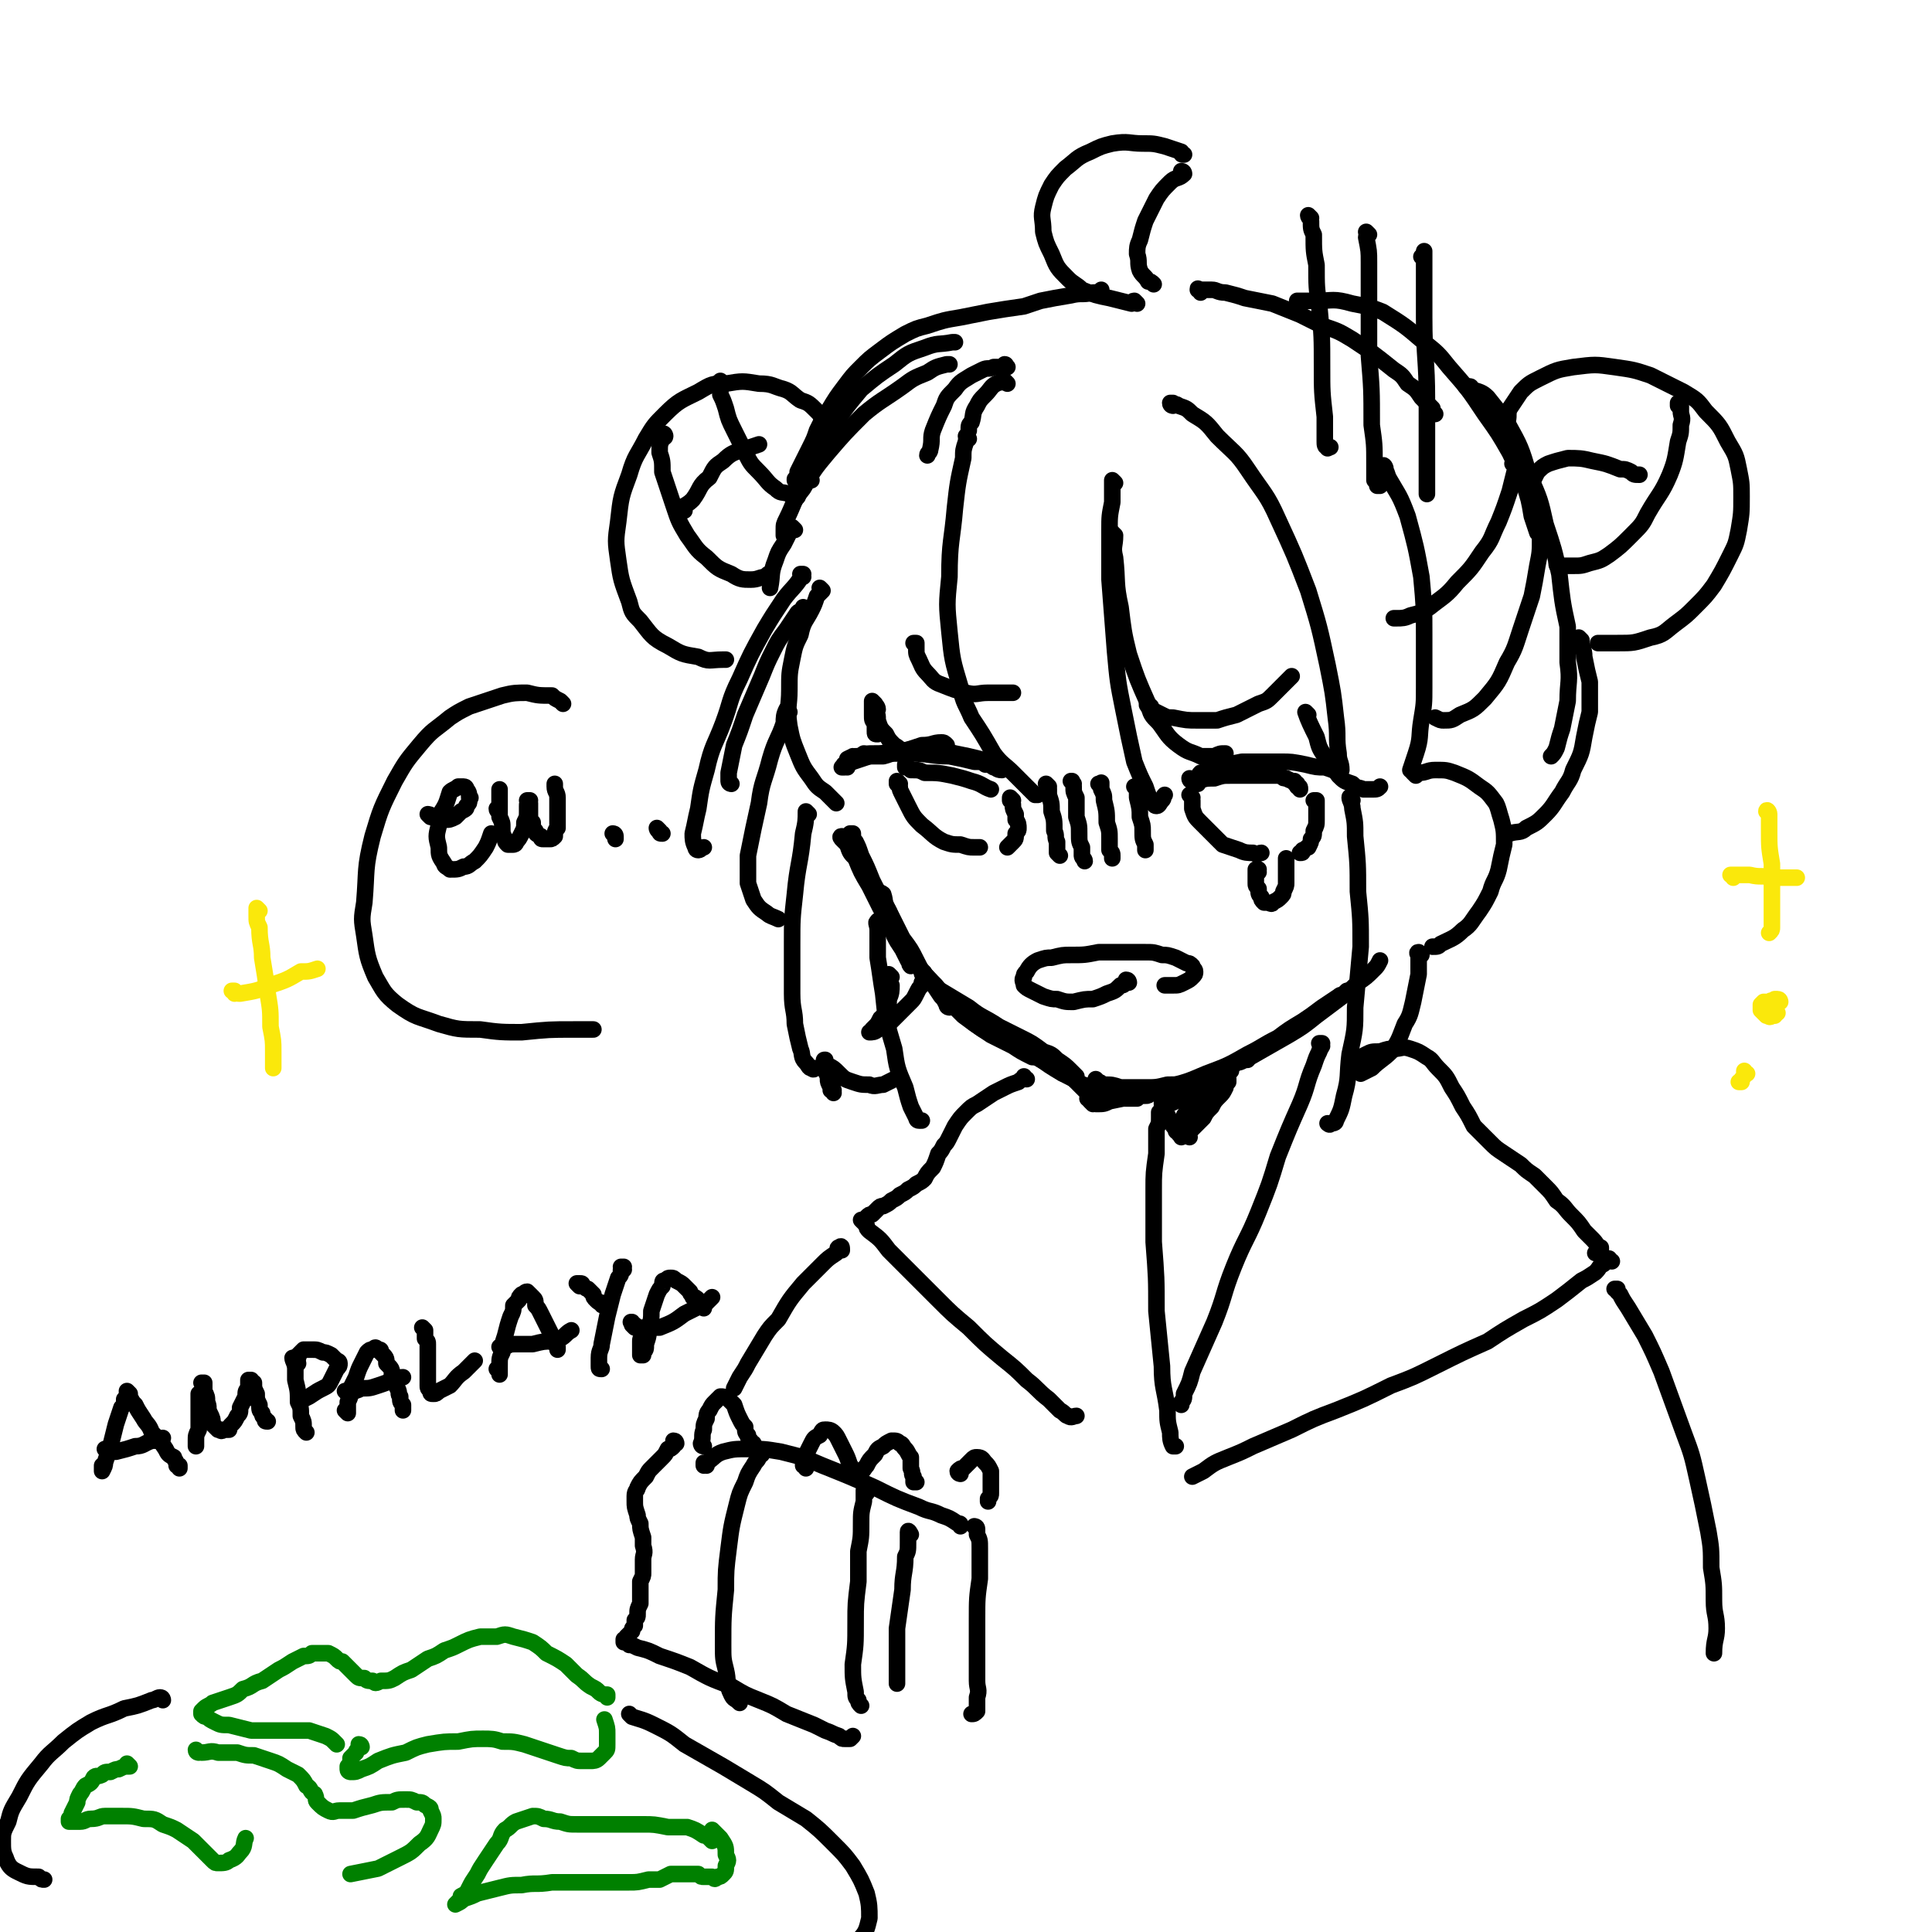 <svg viewBox='0 0 700 700' version='1.1' xmlns='http://www.w3.org/2000/svg' xmlns:xlink='http://www.w3.org/1999/xlink'><g fill='none' stroke='#000000' stroke-width='6' stroke-linecap='round' stroke-linejoin='round'><path d='M306,304c-1,0 -1,0 -1,-1 -1,0 0,1 0,1 1,1 1,1 2,2 1,3 1,3 3,5 2,5 2,5 5,10 2,4 2,4 4,8 3,5 3,5 5,10 1,2 1,2 3,5 1,2 1,2 2,4 1,1 0,1 1,2 '/><path d='M309,303c0,0 -1,-1 -1,-1 0,0 0,0 1,0 0,1 0,2 1,3 1,2 1,2 2,5 2,4 2,4 4,9 2,4 2,4 5,9 3,6 3,6 6,12 3,4 3,4 5,8 2,4 2,4 5,7 2,3 2,3 4,6 1,1 1,1 2,3 0,1 1,1 1,1 '/><path d='M320,325c0,-1 -1,-1 -1,-1 0,-1 1,0 1,0 1,3 0,3 2,6 2,5 2,5 4,10 2,4 2,4 5,8 4,5 4,5 8,9 4,5 4,5 9,9 5,5 5,5 11,9 4,2 4,2 8,4 3,2 3,2 7,4 1,0 1,0 1,0 '/><path d='M335,353c0,-1 -1,-1 -1,-1 0,-1 0,0 0,0 0,1 0,1 1,1 1,1 1,1 2,3 2,1 2,2 4,3 5,3 5,3 10,6 5,4 5,3 11,7 4,2 4,2 8,4 4,2 4,2 8,5 3,1 3,1 5,3 3,2 3,2 5,4 1,1 1,1 2,2 '/><path d='M347,364c0,0 -1,0 -1,-1 0,0 0,1 0,1 0,0 -1,0 -1,0 1,1 1,1 2,2 1,1 1,1 2,2 4,3 4,3 7,5 6,3 6,3 12,6 4,2 4,2 8,4 4,3 4,3 9,6 3,1 3,1 5,3 2,2 2,2 3,3 1,1 1,1 2,2 1,1 1,1 1,1 0,0 -1,0 -1,0 0,0 0,0 -1,0 '/><path d='M370,380c0,0 -1,-1 -1,-1 0,0 0,1 0,1 0,0 0,-1 0,-1 0,0 0,0 0,1 3,1 3,1 5,2 3,2 3,2 7,4 4,3 4,3 8,5 3,2 3,2 7,3 3,2 3,2 7,3 2,0 2,1 5,1 2,0 2,0 4,0 1,-1 1,-1 3,-1 1,0 1,0 2,-1 0,0 0,0 0,-1 '/><path d='M398,392c0,0 -1,-1 -1,-1 0,0 0,1 1,1 1,0 1,1 2,1 3,0 3,0 6,1 4,0 4,0 9,0 4,0 4,0 8,-1 5,0 5,0 9,-1 4,-1 4,-1 8,-3 4,-2 4,-2 8,-4 2,0 2,-1 4,-1 '/><path d='M396,400c-1,-1 -1,-1 -1,-1 0,-1 0,0 0,0 0,0 0,0 0,0 1,0 1,1 2,1 3,0 3,0 5,-1 5,-1 5,-1 9,-2 5,-1 5,-1 11,-3 8,-2 8,-2 15,-5 8,-3 8,-3 15,-7 6,-3 5,-3 11,-6 4,-3 4,-3 9,-6 3,-2 3,-2 7,-5 3,-2 3,-2 6,-4 1,-1 1,0 2,-1 1,-1 1,-1 1,-1 0,0 0,0 0,0 '/><path d='M429,398c0,-1 0,-1 -1,-1 0,0 0,0 0,1 -1,1 -1,0 -2,1 -1,0 -1,1 -1,0 0,0 0,0 1,-1 3,-2 3,-2 6,-4 5,-3 5,-3 11,-6 5,-3 5,-3 10,-5 7,-4 7,-4 14,-8 5,-3 5,-3 10,-7 4,-3 4,-3 8,-6 4,-3 4,-3 7,-6 3,-2 3,-2 6,-5 1,-1 1,-1 2,-3 '/><path d='M409,356c0,0 0,-1 -1,-1 0,0 1,1 0,1 -1,1 -1,1 -2,1 -2,2 -2,2 -5,3 -2,1 -2,1 -5,2 -3,0 -3,0 -7,1 -3,0 -3,0 -6,-1 -2,0 -2,0 -5,-1 -2,-1 -2,-1 -4,-2 -2,-1 -2,-1 -3,-2 0,-1 -1,-2 0,-3 0,-1 0,-1 1,-2 1,-2 2,-3 4,-4 3,-1 3,-1 5,-1 4,-1 4,-1 7,-1 5,0 5,0 10,-1 4,0 4,0 8,0 5,0 5,0 9,0 3,0 3,0 6,1 2,0 2,0 5,1 2,1 2,1 4,2 1,0 1,0 2,1 0,1 1,1 1,2 0,1 0,1 -1,2 -1,1 -1,1 -3,2 -2,1 -2,1 -4,1 -1,0 -1,0 -3,0 '/><path d='M314,274c0,0 -1,0 -1,-1 0,0 0,1 0,1 1,0 1,0 2,0 2,0 2,0 5,0 4,-1 4,-2 8,-2 3,-1 3,-1 6,-2 4,0 4,-1 7,-1 1,0 1,0 2,1 '/><path d='M307,278c-1,0 -1,0 -1,-1 -1,0 0,1 0,1 0,0 0,0 -1,0 0,0 0,0 0,0 2,-1 2,-1 4,-2 3,-1 3,-1 6,-2 6,-1 6,-2 12,-2 5,-1 5,-1 11,0 4,0 4,0 8,1 5,1 5,1 9,2 1,1 1,1 2,2 '/><path d='M310,275c0,0 0,-1 -1,-1 0,0 0,1 -1,1 0,0 0,0 -1,0 0,0 0,0 0,0 2,-1 2,-1 4,-1 3,-1 3,-1 6,-1 7,0 7,0 13,0 7,0 7,1 14,1 5,1 5,1 9,2 4,0 4,0 7,2 1,0 1,1 3,1 '/><path d='M326,284c0,0 -1,-1 -1,-1 0,0 0,0 0,1 0,0 0,0 1,1 0,1 0,1 1,3 1,2 1,2 2,4 2,4 2,4 5,7 4,3 4,4 8,6 3,1 3,1 6,1 3,1 3,1 5,1 1,0 1,0 2,0 '/><path d='M329,278c0,0 -1,0 -1,-1 0,0 0,1 0,1 0,0 0,0 0,0 0,0 0,0 0,0 1,0 1,0 2,1 3,0 3,0 5,1 5,0 5,0 10,1 4,1 4,1 7,2 4,1 4,2 7,3 '/><path d='M434,284c0,-1 -1,-1 -1,-1 0,0 0,0 0,0 0,0 0,0 0,0 0,0 0,0 0,0 1,-1 1,-2 2,-3 3,-1 3,-1 5,-2 5,-1 5,-1 10,-2 7,0 7,0 14,0 4,0 4,0 9,1 4,1 4,1 7,1 3,1 3,1 5,2 '/><path d='M432,289c0,0 -1,-1 -1,-1 0,0 1,1 1,2 0,1 0,1 0,3 1,3 1,3 3,5 2,2 2,2 4,4 2,2 2,2 4,4 3,1 3,1 6,2 2,1 3,1 5,1 2,1 2,0 3,0 '/><path d='M432,283c0,0 -1,0 -1,-1 0,0 0,1 1,1 0,0 0,0 0,0 1,0 1,0 2,0 3,-1 3,-1 6,-1 3,-1 3,-1 6,-1 3,0 3,0 6,0 3,0 3,0 6,0 3,0 3,0 6,0 1,1 1,1 2,1 2,1 2,1 3,1 0,1 0,1 1,1 0,1 0,1 0,1 1,0 1,0 1,1 '/><path d='M477,291c0,-1 -1,-1 -1,-1 0,0 0,0 1,0 0,1 0,1 0,2 0,1 0,1 0,2 0,1 0,2 0,3 0,2 0,2 -1,4 0,2 0,2 -1,3 0,1 0,1 -1,3 -1,0 -1,1 -2,1 0,1 0,1 -1,1 '/><path d='M367,290c0,0 -1,-1 -1,-1 0,0 0,1 0,1 1,1 1,1 1,2 0,1 0,1 1,3 0,1 0,1 0,2 1,1 1,2 1,3 0,1 0,1 -1,2 0,2 0,2 -1,3 -1,1 -1,1 -2,2 '/><path d='M380,285c0,0 -1,-1 -1,-1 0,0 0,0 0,0 1,1 1,1 1,2 0,1 0,1 0,2 1,3 1,3 1,6 1,3 1,3 1,7 1,2 0,2 1,4 0,2 0,2 0,4 0,0 0,0 1,1 0,0 0,0 0,0 '/><path d='M389,284c0,0 -1,-1 -1,-1 0,0 0,0 0,0 1,0 0,0 0,0 1,1 1,1 1,2 0,2 0,2 1,4 0,3 0,3 0,7 1,3 1,3 1,6 0,3 0,3 1,5 0,2 0,2 0,3 0,1 1,1 1,2 '/><path d='M399,285c0,0 -1,-1 -1,-1 0,0 0,0 0,0 1,0 0,0 1,0 0,-1 0,0 0,0 0,1 0,1 0,2 1,2 1,2 1,4 1,4 1,4 1,8 1,3 1,3 1,6 0,2 0,2 0,4 1,1 1,1 1,2 0,1 0,1 0,1 '/><path d='M412,286c0,0 -1,-1 -1,-1 0,0 0,0 1,0 0,0 0,0 0,0 0,1 0,1 0,1 0,2 0,2 0,3 1,4 1,4 1,7 1,3 1,3 1,5 0,3 0,3 1,5 0,0 0,0 0,1 0,0 0,0 0,1 '/><path d='M332,234c0,0 -1,-1 -1,-1 0,0 1,0 1,0 0,1 0,1 0,2 0,2 0,2 1,4 1,2 1,3 3,5 2,2 2,3 5,4 5,2 5,2 9,3 4,1 4,0 8,0 3,0 3,0 6,0 2,0 2,0 3,0 '/><path d='M417,256c-1,0 -1,-1 -1,-1 -1,0 0,1 0,1 1,1 1,1 1,1 2,1 2,1 4,2 2,1 2,1 4,1 5,1 5,1 9,1 3,0 4,0 7,0 3,-1 3,-1 7,-2 4,-2 4,-2 8,-4 3,-1 3,-1 5,-3 2,-2 2,-2 5,-5 1,-1 1,-1 2,-2 '/><path d='M456,316c0,0 -1,-1 -1,-1 0,0 0,0 1,0 0,0 0,0 -1,0 0,0 0,0 0,0 0,0 0,0 0,1 0,0 0,0 0,1 0,1 0,1 0,3 0,1 0,1 1,2 0,2 0,2 1,3 0,1 0,1 1,2 0,0 1,0 1,0 1,0 2,1 2,0 2,-1 2,-1 3,-2 1,-1 1,-1 1,-2 1,-2 1,-2 1,-3 0,-2 0,-2 0,-4 0,-1 0,-1 0,-2 0,-2 0,-2 0,-3 0,0 0,0 0,0 '/><path d='M351,159c0,0 -1,-1 -1,-1 0,0 0,0 1,1 0,0 0,0 0,0 -1,1 -1,0 -1,1 -1,3 -1,3 -1,6 -2,9 -2,9 -3,18 -1,12 -2,12 -2,25 -1,10 -1,10 0,20 1,10 1,10 4,20 1,6 2,6 4,11 4,6 4,6 8,13 3,4 4,4 7,7 4,4 4,4 8,8 1,0 1,0 1,0 '/><path d='M404,175c0,0 -1,-1 -1,-1 0,0 0,1 0,2 0,3 0,3 0,6 -1,5 -1,5 -1,10 0,9 0,9 0,18 1,13 1,13 2,26 1,11 1,11 3,21 2,10 2,10 4,19 2,5 2,5 4,9 1,3 1,3 2,5 1,1 1,2 2,2 1,0 1,-1 2,-2 1,-1 0,-1 1,-2 '/><path d='M404,194c0,0 -1,-1 -1,-1 0,0 0,1 1,1 0,4 -1,4 0,8 1,9 0,9 2,18 1,8 1,9 3,17 3,9 3,9 7,18 1,4 1,4 4,7 3,4 3,5 7,8 4,3 4,2 8,4 3,0 3,0 5,0 2,-1 2,-1 4,-1 '/><path d='M474,259c0,0 -1,-1 -1,-1 1,3 2,5 4,9 1,4 1,4 3,7 2,4 3,4 5,7 2,2 2,2 5,3 2,2 2,1 4,2 2,0 2,0 3,0 2,0 2,0 3,-1 '/><path d='M513,281c0,0 -1,-1 -1,-1 0,0 1,0 2,0 3,0 3,-1 6,-1 4,0 4,0 7,1 5,2 5,2 9,5 3,2 3,2 6,6 1,2 1,3 2,6 1,4 1,4 1,9 -1,4 -1,4 -2,9 -1,4 -2,4 -3,8 -2,4 -2,4 -4,7 -3,4 -3,5 -6,7 -3,3 -4,3 -8,5 -1,1 -1,1 -3,1 '/><path d='M291,209c0,0 0,-1 -1,-1 0,0 1,0 1,0 -3,5 -4,5 -7,9 -4,6 -4,6 -7,11 -5,9 -5,9 -9,18 -4,8 -3,8 -6,16 -3,8 -4,8 -6,17 -2,7 -2,7 -3,14 -1,4 -1,5 -2,9 0,2 0,3 1,5 0,0 0,1 1,1 1,0 1,-1 2,-1 '/><path d='M292,221c0,0 -1,-1 -1,-1 0,0 0,0 0,1 -1,1 -1,0 -2,1 -2,3 -2,3 -4,6 -3,4 -3,4 -5,8 -2,4 -2,4 -4,9 -3,7 -3,7 -6,14 -2,6 -2,6 -4,11 -1,5 -1,5 -2,10 0,1 0,2 0,3 0,1 1,1 1,1 '/><path d='M298,214c0,0 -1,0 -1,-1 0,0 1,1 1,1 -1,1 -1,1 -2,2 -1,3 -1,3 -2,5 -2,4 -3,4 -4,9 -2,4 -2,4 -3,9 -1,5 -1,5 -1,11 0,6 -1,6 0,13 1,5 1,5 3,10 2,5 2,5 5,9 2,3 2,3 5,5 2,2 2,2 4,4 '/><path d='M293,295c0,0 -1,-1 -1,-1 0,3 0,4 -1,8 -1,11 -2,11 -3,22 -1,9 -1,9 -1,18 0,9 0,9 0,18 0,6 1,6 1,11 1,5 1,5 2,9 1,2 0,3 2,5 1,1 1,2 2,2 1,1 1,0 1,0 '/><path d='M319,335c-1,-1 -1,-2 -1,-1 -1,0 0,1 0,3 0,5 0,5 0,10 1,6 1,7 2,13 1,10 1,10 4,20 1,7 1,7 4,14 1,4 1,4 2,7 1,2 1,2 2,4 0,0 0,1 1,1 0,0 0,0 1,0 '/><path d='M302,396c0,-1 0,-1 -1,-1 0,-1 1,0 1,0 0,0 -1,-1 -1,-1 -1,-2 -1,-2 -1,-3 0,-1 0,-1 -1,-3 0,-1 0,-1 0,-2 0,-1 0,-1 0,-1 0,-1 -1,-1 0,-1 0,1 0,1 1,2 2,1 2,1 4,3 2,2 2,2 5,3 3,1 3,1 6,1 2,1 3,0 5,0 2,-1 2,-1 4,-2 '/><path d='M490,290c0,0 -1,-2 -1,-1 0,1 1,2 1,4 1,5 1,5 1,10 1,10 1,10 1,20 1,10 1,10 1,20 -1,11 -1,11 -2,22 0,8 0,8 -2,17 -1,8 0,8 -2,15 -1,5 -1,5 -3,9 0,1 -1,1 -2,1 0,1 -1,0 -1,0 '/><path d='M317,255c0,0 -1,-1 -1,-1 0,0 0,0 0,1 0,2 0,2 0,4 0,2 0,2 1,3 0,2 0,2 0,3 0,1 0,1 1,1 0,0 0,0 0,0 '/><path d='M318,257c0,-1 -1,-2 -1,-1 0,0 0,0 0,1 1,2 1,2 1,4 1,3 1,3 3,5 1,2 1,2 3,4 2,1 2,2 4,2 3,1 3,1 6,0 2,0 2,0 3,-1 '/><path d='M289,175c0,-1 -1,-1 -1,-1 0,-1 0,0 0,0 1,-2 1,-2 1,-3 1,-2 1,-2 2,-4 1,-2 1,-2 2,-4 2,-4 2,-4 3,-7 2,-4 2,-4 4,-7 3,-5 3,-5 6,-9 3,-4 3,-4 6,-7 3,-3 3,-3 7,-6 4,-3 4,-3 9,-6 4,-2 4,-2 8,-3 6,-2 6,-2 12,-3 5,-1 5,-1 10,-2 6,-1 6,-1 13,-2 3,-1 3,-1 6,-2 5,-1 5,-1 11,-2 4,-1 4,0 8,-1 2,0 2,0 3,-1 '/><path d='M435,106c0,-1 -1,-1 -1,-1 0,-1 0,0 1,0 2,0 2,0 4,0 2,0 2,1 5,1 4,1 4,1 7,2 5,1 5,1 10,2 5,2 5,2 10,4 4,2 4,2 8,4 6,2 6,2 11,5 3,2 3,2 6,4 4,3 4,3 9,7 3,2 3,2 5,5 3,2 3,2 5,5 2,2 2,2 4,4 0,1 0,1 1,2 '/><path d='M471,110c0,0 -1,-1 -1,-1 0,0 1,0 2,0 2,0 2,0 5,0 6,0 6,-1 13,1 5,1 6,1 11,3 8,5 8,5 15,11 5,4 5,4 9,9 7,8 7,8 13,17 5,7 5,7 9,14 3,6 2,6 5,11 2,6 2,6 3,12 1,3 1,3 2,6 '/><path d='M532,141c0,0 -1,-1 -1,-1 0,0 0,0 1,0 1,0 1,0 1,1 3,1 4,1 6,3 4,5 4,5 7,9 5,9 5,9 8,19 4,9 4,9 6,18 3,9 3,9 5,18 1,9 1,10 3,19 0,6 0,7 0,13 1,7 0,7 0,14 -1,5 -1,5 -2,10 -1,3 -1,3 -2,7 -1,2 -1,2 -2,3 '/><path d='M573,232c0,0 -1,-1 -1,-1 1,3 2,4 2,7 1,5 1,5 2,9 0,5 0,5 0,11 -1,4 -1,4 -2,9 -1,6 -1,6 -4,12 -1,4 -2,4 -4,8 -3,4 -3,5 -6,8 -3,3 -3,3 -7,5 -2,2 -3,1 -6,2 '/><path d='M288,192c0,0 -1,-1 -1,-1 -1,0 0,1 -1,2 -1,2 -1,2 -2,4 -2,3 -2,3 -3,6 -2,5 -1,5 -2,10 '/><path d='M549,169c0,0 0,-1 -1,-1 0,0 1,1 1,2 -1,4 -1,4 -2,8 -2,6 -2,6 -4,11 -3,6 -2,6 -6,11 -4,6 -4,6 -9,11 -4,5 -5,5 -10,9 -3,2 -3,2 -7,3 -2,1 -3,1 -5,1 0,0 0,0 -1,0 '/><path d='M559,191c0,0 -1,-1 -1,-1 0,2 0,3 0,5 0,5 0,5 -1,10 -1,6 -1,6 -2,11 -2,6 -2,6 -4,12 -2,6 -2,7 -5,12 -3,7 -3,7 -8,13 -4,4 -4,4 -9,6 -3,2 -3,2 -6,2 -1,0 -1,0 -3,-1 '/><path d='M546,153c0,0 0,-1 -1,-1 0,0 1,1 1,1 1,-2 0,-3 1,-5 2,-3 2,-3 4,-6 3,-3 3,-3 7,-5 6,-3 6,-3 12,-4 8,-1 8,-1 15,0 7,1 7,1 13,3 6,3 6,3 12,6 5,3 5,3 8,7 5,5 5,5 8,11 3,5 3,5 4,10 1,5 1,5 1,10 0,6 0,6 -1,12 -1,5 -1,5 -3,9 -3,6 -3,6 -6,11 -3,4 -3,4 -7,8 -3,3 -3,3 -7,6 -4,3 -4,4 -9,5 -6,2 -6,2 -12,2 -3,0 -3,0 -7,0 '/><path d='M299,153c0,-1 0,-1 -1,-1 -1,-2 -1,-2 -2,-3 -3,-3 -3,-3 -6,-4 -3,-2 -3,-3 -6,-4 -4,-1 -4,-2 -9,-2 -6,-1 -6,-1 -12,0 -5,0 -5,0 -10,3 -6,3 -7,3 -12,8 -4,4 -4,4 -7,9 -3,6 -4,6 -6,13 -3,8 -3,8 -4,17 -1,7 -1,7 0,14 1,7 1,7 4,15 1,4 1,4 4,7 4,5 4,6 10,9 5,3 5,3 11,4 4,2 4,1 9,1 0,0 0,0 1,0 '/><path d='M241,158c0,0 0,-1 -1,-1 0,0 1,1 1,1 0,1 -1,0 -1,1 -1,2 -1,2 -1,5 1,3 1,3 1,7 2,6 2,6 4,12 2,6 2,6 5,11 3,4 3,5 7,8 4,4 4,4 9,6 3,2 4,2 7,2 3,0 3,-1 6,-1 0,-1 0,-1 1,-1 '/><path d='M262,139c0,0 -1,-1 -1,-1 0,0 0,1 0,1 0,2 0,2 0,4 1,2 1,2 2,5 1,4 1,4 3,8 2,4 2,4 4,8 2,4 2,4 5,7 3,3 3,4 6,6 2,2 2,1 5,2 1,1 1,1 3,1 '/><path d='M248,185c0,0 -1,0 -1,-1 1,-1 2,-1 4,-3 3,-4 2,-5 6,-8 2,-4 2,-4 5,-6 3,-3 4,-3 7,-4 3,-1 3,-1 6,-2 '/><path d='M609,147c0,0 -1,-1 -1,-1 0,0 0,0 0,1 0,0 1,0 1,0 0,1 0,1 0,2 0,2 1,2 0,5 0,3 0,3 -1,6 -1,6 -1,7 -3,12 -3,7 -4,7 -8,14 -2,4 -2,4 -6,8 -4,4 -4,4 -8,7 -3,2 -3,2 -7,3 -3,1 -3,1 -6,1 -2,0 -2,0 -5,0 -1,0 -1,0 -1,-1 '/><path d='M555,176c0,0 -1,-1 -1,-1 0,0 0,0 1,0 1,-2 1,-2 2,-4 2,-2 2,-2 4,-3 3,-1 3,-1 7,-2 4,0 5,0 9,1 5,1 5,1 10,3 2,0 2,0 4,1 1,1 1,1 3,1 '/><path d='M412,110c0,0 0,0 -1,-1 -1,0 -1,1 -1,1 -4,-1 -4,-1 -8,-2 -5,-1 -5,-1 -10,-3 -2,-2 -3,-2 -5,-4 -4,-4 -4,-4 -6,-9 -2,-4 -2,-4 -3,-8 0,-5 -1,-5 0,-9 1,-4 1,-4 3,-8 2,-3 2,-3 5,-6 4,-3 4,-4 9,-6 4,-2 4,-2 8,-3 6,-1 6,0 11,0 4,0 4,0 8,1 3,1 3,1 6,2 0,1 0,1 1,1 '/><path d='M429,63c0,0 -1,-1 -1,-1 0,0 1,0 1,1 -2,2 -3,1 -5,3 -3,3 -3,3 -5,6 -2,4 -2,4 -4,8 -1,3 -1,3 -2,7 -1,2 -1,3 -1,5 1,3 0,3 1,6 1,2 2,2 3,4 1,0 1,0 2,1 '/><path d='M422,400c0,-1 -1,-1 -1,-1 0,-1 0,0 0,0 0,0 0,0 0,1 0,1 0,1 1,1 0,2 0,2 1,3 0,1 0,1 1,2 1,2 1,2 2,3 0,1 0,1 1,1 0,1 0,1 1,1 0,1 0,0 0,1 0,0 0,0 0,0 '/><path d='M431,412c0,-1 -1,-1 -1,-1 0,0 0,0 0,0 1,0 1,-1 1,-1 1,-1 1,-1 2,-2 2,-2 2,-2 3,-3 1,-2 1,-2 3,-4 1,-2 1,-2 3,-4 1,-1 1,-1 2,-3 0,-1 0,-1 1,-2 0,-1 0,-1 0,-1 0,-1 0,-1 -1,-1 -2,1 -2,1 -3,2 -2,2 -2,2 -4,3 -2,2 -2,3 -4,5 -2,1 -2,1 -3,3 -1,1 -1,1 -1,2 0,0 -1,0 0,0 0,0 1,0 1,-1 3,-2 3,-2 5,-4 3,-2 3,-2 5,-4 2,-3 2,-3 4,-5 1,-1 1,-1 1,-2 1,-1 1,-1 1,-1 0,0 -1,0 -1,0 -1,2 -1,2 -3,3 -2,2 -2,2 -4,5 -2,2 -2,1 -4,3 -1,2 -1,2 -2,3 0,0 0,0 -1,0 '/><path d='M425,147c0,0 -1,0 -1,-1 0,0 1,0 1,0 1,1 1,0 2,1 3,1 3,1 5,3 5,3 5,3 9,8 6,6 7,6 11,12 6,9 7,9 11,18 6,13 6,13 11,26 4,13 4,13 7,27 2,10 2,10 3,19 1,7 0,7 1,13 0,3 1,3 1,6 '/><path d='M365,139c0,0 -1,-1 -1,-1 0,0 0,0 0,0 -1,1 -1,0 -3,1 -2,1 -2,2 -4,4 -2,2 -2,2 -3,4 -2,3 -1,3 -2,6 -1,1 -1,1 -1,3 '/><path d='M365,133c0,0 -1,-1 -1,-1 0,0 1,0 0,1 -1,0 -2,0 -4,0 -2,1 -2,0 -4,1 -2,1 -2,1 -4,2 -3,2 -4,2 -6,5 -3,3 -3,3 -4,6 -2,4 -2,4 -4,9 -1,3 0,3 -1,7 0,1 -1,1 -1,2 '/><path d='M502,170c0,-1 -1,-2 -1,-1 1,1 1,1 2,4 4,7 4,6 7,14 3,11 3,11 5,22 1,11 1,11 1,21 0,10 0,10 0,19 0,6 0,6 -1,12 -1,6 0,6 -2,12 -1,3 -1,3 -2,6 '/><path d='M515,346c-1,0 -1,0 -1,-1 -1,0 0,1 0,1 0,3 0,3 0,7 -1,5 -1,5 -2,10 -1,4 -1,5 -3,8 -2,5 -2,6 -5,10 -3,3 -4,3 -7,6 -2,1 -2,1 -4,2 '/></g>
<g fill='none' stroke='#008000' stroke-width='6' stroke-linecap='round' stroke-linejoin='round'><path d='M122,632c-1,-1 -1,-1 -1,-1 -1,-1 0,0 0,0 -1,-1 -1,-1 -3,-2 -3,-1 -3,-1 -6,-2 -4,0 -4,0 -7,0 -5,0 -5,0 -9,0 -3,0 -3,0 -5,0 -4,-1 -4,-1 -8,-2 -3,0 -3,0 -5,-1 -2,-1 -2,-1 -3,-2 -1,0 -1,0 -2,-1 0,0 0,0 0,-1 0,0 0,0 1,-1 1,-1 2,-1 3,-2 3,-1 3,-1 6,-2 3,-1 3,-1 5,-3 4,-1 3,-2 7,-3 3,-2 3,-2 6,-4 2,-1 2,-1 5,-3 2,-1 2,-1 4,-2 2,0 2,0 3,-1 2,0 2,0 4,0 1,0 1,0 2,0 2,1 2,1 3,2 1,1 1,1 2,1 1,1 1,1 2,2 2,2 2,2 3,3 1,1 1,1 3,1 1,1 1,1 3,1 1,1 1,1 3,0 3,0 3,0 5,-1 3,-2 3,-2 6,-3 3,-2 3,-2 6,-4 3,-1 3,-1 6,-3 3,-1 3,-1 5,-2 4,-2 4,-2 8,-3 3,0 3,0 6,0 3,-1 3,-1 6,0 4,1 4,1 7,2 3,2 3,2 5,4 4,2 4,2 7,4 2,2 2,2 4,4 3,2 2,2 5,4 2,1 2,1 3,2 1,1 2,1 3,1 0,1 0,1 0,1 0,0 0,0 0,0 '/><path d='M131,633c0,0 0,-1 -1,-1 0,0 0,1 0,1 0,1 -1,1 -1,2 -1,1 -1,1 -2,2 0,2 0,2 -1,3 0,1 0,1 0,1 0,1 1,1 1,1 2,0 2,0 4,-1 3,-1 3,-1 6,-3 5,-2 5,-2 10,-3 4,-2 4,-2 8,-3 6,-1 6,-1 11,-1 5,-1 5,-1 9,-1 3,0 4,0 7,1 4,0 4,0 8,1 3,1 3,1 6,2 3,1 3,1 6,2 3,1 3,1 5,1 2,1 2,1 4,1 1,0 1,0 3,0 1,0 2,0 3,-1 1,-1 1,-1 2,-2 1,-1 1,-1 1,-3 0,-2 0,-2 0,-4 0,-2 0,-2 -1,-5 '/><path d='M47,640c0,0 -1,-1 -1,-1 0,0 1,1 1,1 -2,0 -2,0 -4,1 -1,0 -1,0 -3,1 -2,0 -2,0 -3,1 -2,1 -2,0 -3,1 -1,2 -1,2 -3,3 -1,1 -1,2 -2,3 -1,2 -1,2 -1,3 -1,2 -1,2 -2,4 0,1 0,1 -1,2 0,0 0,0 0,1 0,0 0,0 0,0 2,0 2,0 4,0 2,0 2,-1 4,-1 3,0 3,-1 5,-1 3,0 3,0 6,0 4,0 4,0 8,1 4,0 4,0 7,2 3,1 3,1 5,2 3,2 3,2 6,4 2,2 2,2 4,4 2,2 2,2 3,3 1,1 1,1 2,1 2,0 3,0 4,-1 3,-1 3,-2 4,-3 2,-2 1,-3 2,-5 '/><path d='M72,635c0,0 -1,0 -1,-1 0,0 1,1 2,1 3,0 3,-1 6,0 3,0 3,0 7,0 3,1 3,1 6,1 3,1 3,1 6,2 3,1 3,1 6,3 2,1 2,1 4,2 2,2 2,2 3,4 2,1 1,2 3,3 1,2 0,2 1,3 2,2 2,2 4,3 2,1 2,0 4,0 3,0 3,0 5,0 3,-1 3,-1 7,-2 3,-1 3,-1 7,-1 2,-1 2,-1 5,-1 2,0 2,0 4,1 2,0 2,0 3,1 2,1 2,1 2,2 1,2 1,2 1,3 0,2 0,2 -1,4 -1,2 -1,3 -4,5 -3,3 -3,3 -7,5 -4,2 -4,2 -8,4 -5,1 -5,1 -10,2 '/><path d='M258,667c-1,-1 -1,-1 -1,-1 -1,-1 -1,-1 -2,-1 -3,-2 -3,-2 -6,-3 -4,0 -4,0 -7,0 -5,-1 -5,-1 -9,-1 -4,0 -4,0 -8,0 -4,0 -4,0 -8,0 -4,0 -4,0 -8,0 -3,0 -3,0 -6,-1 -3,0 -3,-1 -6,-1 -2,-1 -2,-1 -4,-1 -3,1 -3,1 -6,2 -2,1 -2,2 -4,3 -2,2 -1,3 -3,5 -2,3 -2,3 -4,6 -2,3 -2,3 -3,5 -2,3 -2,3 -3,5 -1,2 -1,2 -3,3 0,1 0,1 -1,2 0,0 0,0 -1,1 0,0 0,0 0,0 2,-1 2,-1 3,-2 3,-1 3,-1 5,-2 4,-1 4,-1 8,-2 4,-1 4,-1 8,-1 5,-1 5,0 11,-1 5,0 5,0 10,0 3,0 3,0 7,0 3,0 3,0 5,0 3,0 3,0 6,0 3,0 3,0 7,-1 2,0 2,0 4,0 2,-1 2,-1 4,-2 2,0 2,0 4,0 1,0 1,0 3,0 1,0 1,0 3,0 1,1 1,1 2,1 2,0 2,0 3,0 1,1 1,1 2,0 1,0 1,0 2,-1 1,-1 1,-1 1,-3 1,-2 1,-2 0,-4 0,-3 0,-3 -2,-6 -1,-1 -1,-1 -3,-3 '/></g>
<g fill='none' stroke='#000000' stroke-width='6' stroke-linecap='round' stroke-linejoin='round'><path d='M59,616c0,0 0,-1 -1,-1 -1,0 -2,1 -3,1 -5,2 -5,2 -10,3 -6,3 -6,2 -12,5 -5,3 -5,3 -10,7 -4,4 -5,4 -8,8 -5,6 -5,6 -8,12 -3,5 -3,5 -4,9 -2,4 -2,4 -2,7 0,3 0,4 1,6 1,3 2,4 4,5 4,2 4,2 8,2 1,1 1,1 2,1 '/><path d='M229,622c0,0 -1,-1 -1,-1 0,0 0,0 1,1 3,1 4,1 8,3 6,3 6,3 11,7 7,4 7,4 14,8 5,3 5,3 10,6 5,3 5,3 10,7 5,3 5,3 10,6 5,4 5,4 10,9 4,4 4,4 7,8 3,5 3,5 5,10 1,4 1,5 1,9 -1,4 -1,5 -4,8 -3,4 -3,4 -7,6 -5,3 -5,4 -11,5 -7,1 -7,0 -14,0 -5,0 -5,-1 -10,-1 -1,0 -1,0 -2,0 '/><path d='M46,508c0,0 -1,-1 -1,-1 0,0 0,0 0,0 0,2 0,2 -1,3 -1,3 -1,3 -2,6 -1,4 -1,4 -2,8 -1,3 -1,3 -2,6 0,1 0,1 -1,3 0,0 0,0 0,0 0,0 0,-1 0,-2 '/><path d='M47,505c0,0 -1,-1 -1,-1 0,1 0,1 1,2 1,2 1,2 2,3 1,2 1,2 3,5 1,2 2,2 3,5 3,3 3,3 5,6 1,2 1,2 3,3 0,1 1,1 1,3 1,0 1,0 1,0 0,0 0,0 0,1 '/><path d='M39,526c0,0 -1,-1 -1,-1 0,0 1,1 1,1 2,0 2,0 3,0 4,-1 4,-1 7,-2 3,0 3,-1 6,-2 2,0 2,0 4,-1 '/><path d='M73,506c0,0 -1,-1 -1,-1 0,0 0,0 0,1 0,0 0,0 0,0 0,0 0,0 0,1 0,1 0,1 0,2 0,2 0,2 0,4 0,3 0,3 0,5 -1,2 -1,2 -1,4 0,1 0,1 0,2 '/><path d='M74,502c0,0 0,-1 -1,-1 0,0 1,0 1,0 0,0 0,0 0,0 0,1 0,1 0,3 1,2 1,2 1,4 1,2 0,2 1,4 1,2 1,2 1,4 1,1 1,1 2,2 1,0 1,1 2,0 1,0 1,0 2,0 0,-1 0,-1 1,-2 1,-1 1,-1 2,-3 1,-1 1,-1 1,-3 1,-2 1,-2 2,-4 0,-2 0,-2 1,-3 0,-1 0,-1 0,-2 0,0 0,0 0,-1 1,0 0,0 1,0 0,0 0,0 0,0 0,1 0,1 1,1 0,2 0,2 1,4 0,2 0,2 1,4 0,2 0,2 1,3 0,1 0,1 1,2 0,1 0,1 1,1 '/><path d='M107,493c0,0 -1,-1 -1,-1 0,1 1,2 1,4 0,2 0,2 0,4 1,4 1,4 1,8 1,2 1,2 1,5 1,2 1,2 1,4 0,1 0,1 1,2 0,0 0,0 0,0 '/><path d='M108,494c0,-1 -1,-1 -1,-1 0,-1 0,-1 1,-1 0,0 0,-1 0,-1 1,-1 1,-1 2,-2 2,0 2,0 3,0 2,0 2,0 4,1 1,0 1,0 3,1 1,1 1,1 2,2 0,0 1,0 1,1 0,1 0,1 -1,2 -1,2 -1,2 -2,4 -1,2 -1,2 -3,3 -2,1 -2,1 -5,3 0,0 0,0 -2,1 0,0 0,0 -1,0 '/><path d='M126,512c0,0 -1,-1 -1,-1 0,0 1,1 1,1 0,-1 0,-2 0,-4 1,-2 1,-2 1,-5 1,-2 1,-2 2,-4 1,-3 1,-3 2,-5 1,-2 1,-2 2,-4 1,-1 1,-1 2,-1 1,-1 1,-1 2,0 1,0 1,0 1,1 2,2 2,2 2,4 2,2 2,2 2,4 1,3 1,3 2,5 1,2 0,2 1,3 0,2 0,2 1,3 0,1 0,1 0,1 0,1 0,1 0,1 0,0 0,0 0,0 '/><path d='M126,505c0,0 -1,-1 -1,-1 0,0 0,0 1,0 0,0 0,0 1,0 2,0 2,0 4,-1 3,0 3,0 6,-1 3,-1 3,-1 5,-2 2,0 2,-1 4,-1 '/><path d='M154,482c0,0 -1,-1 -1,-1 0,0 0,0 1,1 0,0 0,0 0,1 0,1 0,1 0,2 1,1 1,1 1,2 0,2 0,2 0,5 0,3 0,3 0,6 0,2 0,2 0,4 0,1 0,1 1,2 0,1 0,1 1,1 1,0 1,0 2,-1 2,-1 2,-1 4,-2 2,-2 2,-3 5,-5 2,-2 2,-2 4,-4 0,0 0,0 0,0 '/><path d='M181,497c0,-1 0,-1 -1,-1 0,0 1,0 1,1 0,0 0,0 0,0 0,0 0,0 0,1 0,0 0,0 0,0 0,-2 0,-2 0,-3 0,-3 0,-3 1,-5 0,-3 0,-3 1,-6 1,-4 1,-4 2,-7 1,-2 1,-2 1,-4 1,-1 1,-1 2,-2 0,-1 0,-1 1,-2 1,0 1,-1 2,-1 1,1 1,1 2,2 1,1 1,1 1,3 1,1 1,1 2,3 1,2 1,2 2,4 1,2 1,2 2,4 0,1 0,1 1,2 0,1 0,1 1,2 0,1 0,1 0,1 0,0 0,0 0,0 '/><path d='M182,489c0,0 -1,-1 -1,-1 0,0 0,0 0,0 1,0 1,0 2,0 2,-1 2,-1 4,-1 3,0 3,0 6,0 4,-1 4,-1 7,-1 1,-1 1,-1 3,-1 2,-1 2,-2 4,-3 '/><path d='M210,466c0,0 -1,-1 -1,-1 0,0 0,0 0,0 1,0 1,0 1,0 1,0 1,0 1,1 1,0 1,1 2,1 1,1 1,1 2,2 0,1 0,1 1,2 1,1 1,1 2,1 0,1 0,1 1,1 '/><path d='M226,460c0,0 -1,0 -1,-1 0,0 1,0 1,0 0,1 -1,1 -1,1 0,2 0,2 -1,3 -1,3 -1,3 -2,6 -1,4 -1,4 -2,8 -1,5 -1,5 -2,10 0,2 -1,2 -1,5 0,2 0,2 0,3 0,1 0,1 1,1 '/><path d='M234,482c0,-1 -1,-1 -1,-1 0,0 0,0 1,0 0,0 0,0 0,0 -1,1 -1,1 -1,1 0,1 0,1 0,2 -1,1 -1,1 -1,2 0,1 0,1 0,2 0,1 0,1 0,2 0,0 0,0 0,1 0,0 0,0 0,0 1,0 1,0 1,0 0,0 0,-1 0,-1 1,-1 1,-1 1,-3 1,-3 1,-3 1,-6 1,-3 1,-3 1,-6 1,-3 1,-3 2,-6 1,-2 1,-2 2,-3 0,-2 0,-2 1,-2 1,-1 1,-1 2,-1 1,0 1,0 2,1 2,1 2,1 3,2 1,1 1,1 2,2 0,1 1,1 1,2 1,0 1,0 2,1 1,1 1,1 1,1 1,1 1,1 1,1 0,1 0,1 0,1 '/><path d='M230,480c-1,0 -1,-1 -1,-1 -1,0 0,0 0,0 0,0 0,0 0,1 0,0 0,0 1,1 2,0 2,1 4,1 2,-1 3,-1 5,-1 5,-2 5,-2 9,-5 4,-2 4,-2 8,-4 1,-1 1,-1 2,-2 '/><path d='M421,404c0,0 -1,-1 -1,-1 0,1 0,1 0,2 0,2 0,2 -1,4 0,5 0,5 0,9 -1,7 -1,7 -1,13 0,10 0,10 0,19 1,13 1,13 1,25 1,10 1,10 2,20 0,8 1,8 2,16 0,4 0,4 1,8 0,2 0,3 1,5 0,0 0,0 1,0 '/><path d='M479,379c0,0 0,-1 -1,-1 0,0 1,0 1,0 0,2 -1,2 -1,3 -1,2 -1,2 -2,5 -3,7 -2,7 -5,14 -4,9 -4,9 -8,19 -3,10 -3,10 -7,20 -4,10 -5,10 -9,20 -4,10 -3,10 -7,20 -4,9 -4,9 -8,18 -1,4 -1,4 -3,8 0,2 0,2 -1,3 0,0 0,0 0,1 '/><path d='M491,385c0,0 -1,-1 -1,-1 0,0 1,0 1,0 2,-1 2,-1 4,-2 2,-1 2,-1 5,-1 3,-1 3,-1 5,-1 3,0 3,-1 6,0 3,1 3,1 6,3 2,1 2,2 4,4 3,3 3,3 5,7 2,3 2,3 4,7 2,3 2,3 4,7 3,3 3,3 6,6 2,2 2,2 5,4 3,2 3,2 6,4 2,2 2,2 5,4 2,2 2,2 4,4 2,2 2,2 4,5 3,2 3,3 5,5 3,3 3,3 5,6 2,2 2,2 3,3 2,2 1,2 3,3 0,1 0,1 0,1 0,0 -1,0 -2,1 '/><path d='M372,391c-1,0 -1,0 -1,-1 0,0 0,1 0,1 -1,0 -1,0 -2,1 -3,1 -3,1 -5,2 -2,1 -2,1 -4,2 -3,2 -3,2 -6,4 -2,1 -2,1 -4,3 -2,2 -2,2 -4,5 -1,2 -1,2 -2,4 -1,2 -1,2 -2,3 -1,2 -1,2 -2,3 -1,3 -1,3 -2,5 -2,2 -2,2 -3,4 -1,1 -1,1 -3,2 -1,1 -1,1 -3,2 -1,1 -1,1 -3,2 -1,1 -1,1 -3,2 -1,1 -1,1 -3,2 -1,0 -1,0 -2,1 -1,1 -1,1 -2,2 -1,0 -1,0 -2,1 '/><path d='M313,443c0,0 -1,-1 -1,-1 0,0 1,1 1,1 0,0 0,0 1,1 0,1 0,1 1,2 4,3 4,3 7,7 3,3 3,3 6,6 6,6 6,6 12,12 5,5 5,5 11,10 6,6 6,6 12,11 5,4 5,4 9,8 4,3 4,4 8,7 2,2 2,2 4,4 2,1 2,2 3,2 1,1 2,0 3,0 '/><path d='M584,457c-1,0 -1,-1 -1,-1 -1,0 0,0 0,1 0,0 0,0 0,0 -1,0 -1,0 -2,1 -2,1 -1,1 -3,3 -3,2 -3,2 -5,3 -5,4 -5,4 -9,7 -6,4 -6,4 -12,7 -7,4 -7,4 -13,8 -9,4 -9,4 -19,9 -8,4 -8,4 -16,7 -10,5 -10,5 -20,9 -8,3 -8,3 -16,7 -7,3 -7,3 -14,6 -4,2 -4,2 -9,4 -5,2 -5,2 -9,5 -2,1 -2,1 -4,2 '/><path d='M586,468c0,-1 -1,-1 -1,-1 0,0 0,0 1,0 0,1 0,1 1,2 1,2 1,2 3,5 3,5 3,5 6,10 3,6 3,6 6,13 4,11 4,11 8,22 3,8 3,8 5,17 2,9 2,9 4,19 1,6 1,6 1,13 1,6 1,6 1,12 0,5 1,5 1,10 0,4 -1,4 -1,9 '/><path d='M255,524c-1,0 -1,-1 -1,-1 0,0 0,0 0,0 1,-2 0,-3 1,-5 0,-2 0,-2 1,-4 0,-1 0,-2 1,-3 1,-2 1,-2 2,-3 1,-1 1,-1 2,-2 1,0 2,0 3,1 1,1 1,1 2,2 1,3 1,3 2,5 1,2 1,2 2,3 0,2 0,2 1,3 0,1 0,1 1,2 0,1 0,1 1,1 '/><path d='M292,532c0,-1 -1,-1 -1,-1 0,-1 0,0 0,0 1,0 0,-1 1,-2 0,-1 0,-1 0,-2 1,-2 1,-2 2,-4 1,-2 1,-2 3,-3 1,-2 1,-2 2,-2 1,0 2,0 3,1 1,1 1,1 2,3 1,2 1,2 2,4 1,2 1,2 2,5 1,1 1,1 1,2 0,1 0,1 1,1 1,0 1,0 1,0 2,-1 2,-2 3,-3 1,-2 1,-2 3,-4 1,-2 1,-2 3,-3 1,-1 1,-1 3,-2 2,0 2,0 3,1 1,0 1,1 2,2 1,1 1,2 2,3 0,2 0,2 0,4 1,2 0,2 1,3 0,1 0,1 0,2 0,0 0,0 1,0 '/><path d='M348,534c0,0 -1,0 -1,-1 1,-1 1,-1 2,-1 2,-2 2,-2 3,-3 1,-1 1,-1 2,-1 2,0 2,1 3,2 1,1 1,1 2,3 0,2 0,2 0,4 0,2 0,2 0,4 0,1 0,1 -1,2 0,1 0,1 0,1 '/><path d='M256,531c0,0 -1,0 -1,-1 0,0 0,1 0,1 1,0 0,-1 1,-1 3,-2 3,-3 6,-4 4,-1 4,-1 9,-1 6,0 6,0 12,1 8,2 8,2 15,5 10,4 10,4 19,8 8,4 8,4 16,7 4,2 4,1 8,3 3,1 3,1 6,3 1,0 1,0 1,1 '/><path d='M245,523c0,0 0,-1 -1,-1 0,0 0,1 0,2 -1,1 -1,1 -2,1 -1,2 -1,2 -2,3 -2,2 -2,2 -4,4 -1,1 -1,1 -2,3 -2,2 -2,2 -3,4 0,1 -1,1 -1,3 0,1 0,1 0,2 0,2 0,2 1,5 0,1 0,1 1,3 0,2 0,2 1,5 0,1 0,1 0,3 1,3 0,3 0,5 0,2 0,2 0,5 0,1 0,1 -1,3 0,2 0,2 0,4 0,2 0,2 0,4 -1,2 -1,2 -1,4 0,1 0,1 -1,2 0,1 0,1 0,2 -1,1 -1,1 -1,2 -1,1 -1,1 -2,2 0,0 0,0 0,1 0,0 0,0 -1,0 0,1 0,1 0,1 0,0 0,0 0,0 1,0 1,0 2,1 1,0 1,0 3,1 4,1 4,1 8,3 6,2 6,2 11,4 7,4 7,4 15,7 5,3 5,3 10,5 5,2 5,2 10,5 5,2 5,2 10,4 2,1 2,1 4,2 3,1 2,1 5,2 1,1 1,1 2,1 1,0 1,0 2,0 1,-1 1,-1 1,-1 '/><path d='M354,554c0,0 -1,-1 -1,-1 0,0 1,0 1,1 0,1 0,1 0,2 1,2 1,2 1,5 0,5 0,5 0,11 -1,7 -1,7 -1,15 0,6 0,6 0,12 0,5 0,5 0,10 0,3 1,3 0,6 0,3 0,3 0,5 -1,1 -1,1 -2,1 '/><path d='M276,527c0,0 0,-1 -1,-1 0,0 0,1 0,2 -1,2 -1,1 -2,3 -2,3 -2,3 -3,6 -2,4 -2,4 -3,8 -2,8 -2,8 -3,16 -1,8 -1,8 -1,15 -1,10 -1,10 -1,20 0,5 0,5 1,9 1,4 0,5 2,9 1,2 1,1 3,3 '/><path d='M314,541c0,-1 -1,-1 -1,-1 0,0 0,0 0,1 0,1 0,1 0,3 -1,4 -1,4 -1,8 0,5 0,5 -1,10 0,5 0,5 0,11 -1,8 -1,8 -1,15 0,8 0,8 -1,15 0,5 0,5 1,10 0,2 0,2 1,3 0,1 0,1 1,2 '/><path d='M330,556c0,0 -1,-2 -1,-1 0,1 0,2 0,4 0,3 0,3 -1,5 0,6 -1,6 -1,12 -1,7 -1,7 -2,14 0,5 0,5 0,9 0,4 0,4 0,9 0,1 0,1 0,2 '/><path d='M475,79c0,0 -1,-1 -1,-1 0,1 1,1 1,2 0,3 0,3 1,5 0,6 0,6 1,11 0,8 0,8 1,15 1,11 1,11 1,22 0,9 0,9 1,18 0,5 0,5 0,9 0,1 0,2 1,2 0,1 0,0 1,0 '/><path d='M496,85c0,0 -1,-1 -1,-1 0,0 0,0 0,0 1,1 0,1 0,2 1,5 1,5 1,9 0,8 0,8 0,15 0,10 0,10 0,19 1,12 1,12 1,25 1,7 1,7 1,14 0,3 0,3 0,6 1,1 1,1 1,2 0,0 0,0 1,0 '/><path d='M516,94c0,0 -1,-1 -1,-1 0,0 1,0 1,-1 0,0 0,-1 0,-1 0,2 0,3 0,6 0,9 0,9 0,18 0,15 1,15 1,30 0,10 0,10 0,20 0,5 0,5 0,11 0,1 0,1 0,3 '/><path d='M285,194c0,0 -1,-1 -1,-1 0,0 0,1 0,1 0,-1 0,-1 0,-2 0,-2 0,-2 1,-4 3,-6 2,-6 6,-11 4,-7 4,-7 9,-13 6,-7 6,-7 13,-14 6,-5 7,-5 14,-10 4,-3 4,-3 9,-5 3,-2 3,-2 7,-3 1,0 1,0 1,0 '/><path d='M294,174c0,0 -1,-1 -1,-1 0,-1 1,-1 1,-2 1,-4 1,-4 3,-8 2,-4 2,-5 5,-9 5,-7 5,-7 10,-13 6,-5 6,-5 12,-9 5,-4 5,-4 11,-6 5,-2 5,-1 10,-2 1,0 1,0 1,0 '/><path d='M286,258c0,0 -1,-1 -1,-1 -1,2 -1,3 -1,5 -2,6 -3,6 -5,13 -2,8 -3,8 -4,16 -2,9 -2,9 -4,19 0,5 0,5 0,10 1,3 1,3 2,6 2,3 2,3 5,5 1,1 2,1 4,2 '/><path d='M323,354c0,0 -1,-1 -1,-1 0,1 0,2 1,4 0,2 0,3 -1,5 0,2 0,2 -1,4 0,2 -1,2 -2,3 -1,2 -1,2 -2,3 -1,1 -1,1 -1,1 0,1 0,1 -1,1 0,0 0,0 0,0 1,0 2,0 3,-1 2,-1 2,-1 4,-2 2,-2 2,-2 4,-4 2,-2 2,-2 4,-4 1,-1 1,-1 2,-3 1,-2 1,-2 2,-3 0,0 0,0 0,-1 '/><path d='M156,296c0,0 -1,-1 -1,-1 0,0 1,0 2,1 1,0 1,1 1,1 2,0 2,0 3,0 2,0 2,0 4,-1 1,-1 1,-1 2,-2 2,-1 2,-1 2,-2 1,-1 1,-1 1,-2 0,-1 1,-1 0,-1 0,-1 0,-2 -1,-3 0,0 0,-1 -1,-1 -1,0 -1,0 -2,0 -1,1 -2,1 -3,2 -1,3 -1,4 -3,7 -1,2 -1,2 -1,5 -1,4 -1,4 0,8 0,3 0,3 2,6 0,1 1,1 2,2 3,0 3,0 5,-1 2,0 2,-1 4,-2 2,-2 2,-2 4,-5 1,-2 1,-2 2,-5 '/><path d='M181,294c0,0 -1,0 -1,-1 0,0 0,0 1,0 0,-1 0,-1 0,-2 0,-2 0,-2 0,-3 0,0 0,0 0,-1 0,0 0,-1 0,-1 0,1 0,1 0,1 0,2 0,2 0,3 0,3 0,3 0,6 1,2 1,2 1,4 0,2 0,2 1,4 0,1 0,1 1,2 1,0 1,0 2,0 0,0 1,0 1,-1 1,-1 1,-1 2,-3 1,-2 1,-2 1,-4 1,-2 1,-2 1,-4 0,-1 0,-1 0,-2 0,-1 0,-1 1,-2 0,0 -1,0 -1,0 1,0 1,1 1,1 0,2 0,2 0,4 0,2 0,2 1,3 0,2 0,2 1,3 0,1 0,1 2,2 0,1 0,1 1,1 1,0 1,0 2,0 1,0 1,0 2,-1 0,-1 0,-2 1,-3 0,-2 0,-2 0,-5 0,-3 0,-3 0,-6 0,-2 -1,-2 -1,-4 0,0 0,0 0,-1 '/><path d='M223,303c0,0 0,-1 -1,-1 0,0 1,0 1,1 0,0 0,0 0,0 0,0 0,0 0,1 0,0 0,0 0,0 0,0 0,0 0,0 '/><path d='M239,301c0,0 -1,-1 -1,-1 0,0 0,1 1,1 0,0 0,0 0,0 0,0 0,0 0,0 0,1 0,1 1,1 '/><path d='M204,255c0,0 -1,-1 -1,-1 -2,-1 -2,-1 -3,-2 -5,0 -5,0 -9,-1 -4,0 -5,0 -9,1 -6,2 -6,2 -12,4 -4,2 -4,2 -7,4 -6,5 -6,4 -11,10 -5,6 -5,6 -9,13 -5,10 -5,10 -8,20 -3,12 -2,12 -3,24 -1,6 -1,6 0,12 1,7 1,8 4,15 3,5 3,6 8,10 7,5 7,4 15,7 7,2 7,2 15,2 7,1 8,1 15,1 10,-1 10,-1 19,-1 4,0 4,0 7,0 '/></g>
<g fill='none' stroke='#FAE80B' stroke-width='6' stroke-linecap='round' stroke-linejoin='round'><path d='M94,330c0,0 -1,-1 -1,-1 0,0 0,0 0,1 0,0 0,0 0,0 0,1 0,1 0,2 0,2 0,2 1,4 0,6 1,6 1,11 1,6 1,6 2,13 1,6 1,6 1,12 1,5 1,5 1,9 0,3 0,3 0,6 0,0 0,0 0,0 '/><path d='M85,360c0,0 0,-1 -1,-1 0,0 0,0 1,0 0,0 -1,0 -1,0 2,1 2,1 3,1 6,-1 6,-1 11,-3 6,-2 6,-2 11,-5 3,0 3,0 6,-1 '/><path d='M641,295c0,-1 -1,-2 -1,-1 0,0 0,0 1,1 0,3 0,3 0,6 0,6 0,6 1,12 0,6 0,6 0,12 0,4 0,4 0,7 0,2 0,2 0,4 0,1 0,1 -1,2 '/><path d='M628,318c0,-1 0,-1 -1,-1 0,0 1,0 1,0 1,0 1,0 2,0 2,0 2,0 4,0 4,1 4,0 8,1 3,0 3,0 6,0 1,0 1,0 3,0 '/><path d='M645,363c0,0 0,-1 -1,-1 0,0 0,0 -1,0 -1,1 -1,0 -2,1 -1,0 -1,0 -2,0 -1,1 -1,1 -1,1 0,1 0,1 0,2 1,1 1,1 2,2 1,0 1,1 2,0 0,0 0,0 1,0 1,-1 0,-1 1,-1 '/><path d='M633,389c-1,0 -1,-1 -1,-1 0,0 0,1 0,1 0,1 0,1 -1,2 0,0 0,0 0,0 0,1 0,1 0,1 0,0 0,0 -1,0 '/></g>
<g fill='none' stroke='#000000' stroke-width='6' stroke-linecap='round' stroke-linejoin='round'><path d='M305,453c0,-1 0,-2 -1,-1 -1,0 0,1 -1,2 -3,2 -3,2 -5,4 -4,4 -4,4 -7,7 -5,6 -5,6 -9,13 -3,3 -3,3 -5,6 -3,5 -3,5 -6,10 -1,2 -1,2 -3,5 -1,2 -1,2 -2,4 '/></g>
</svg>